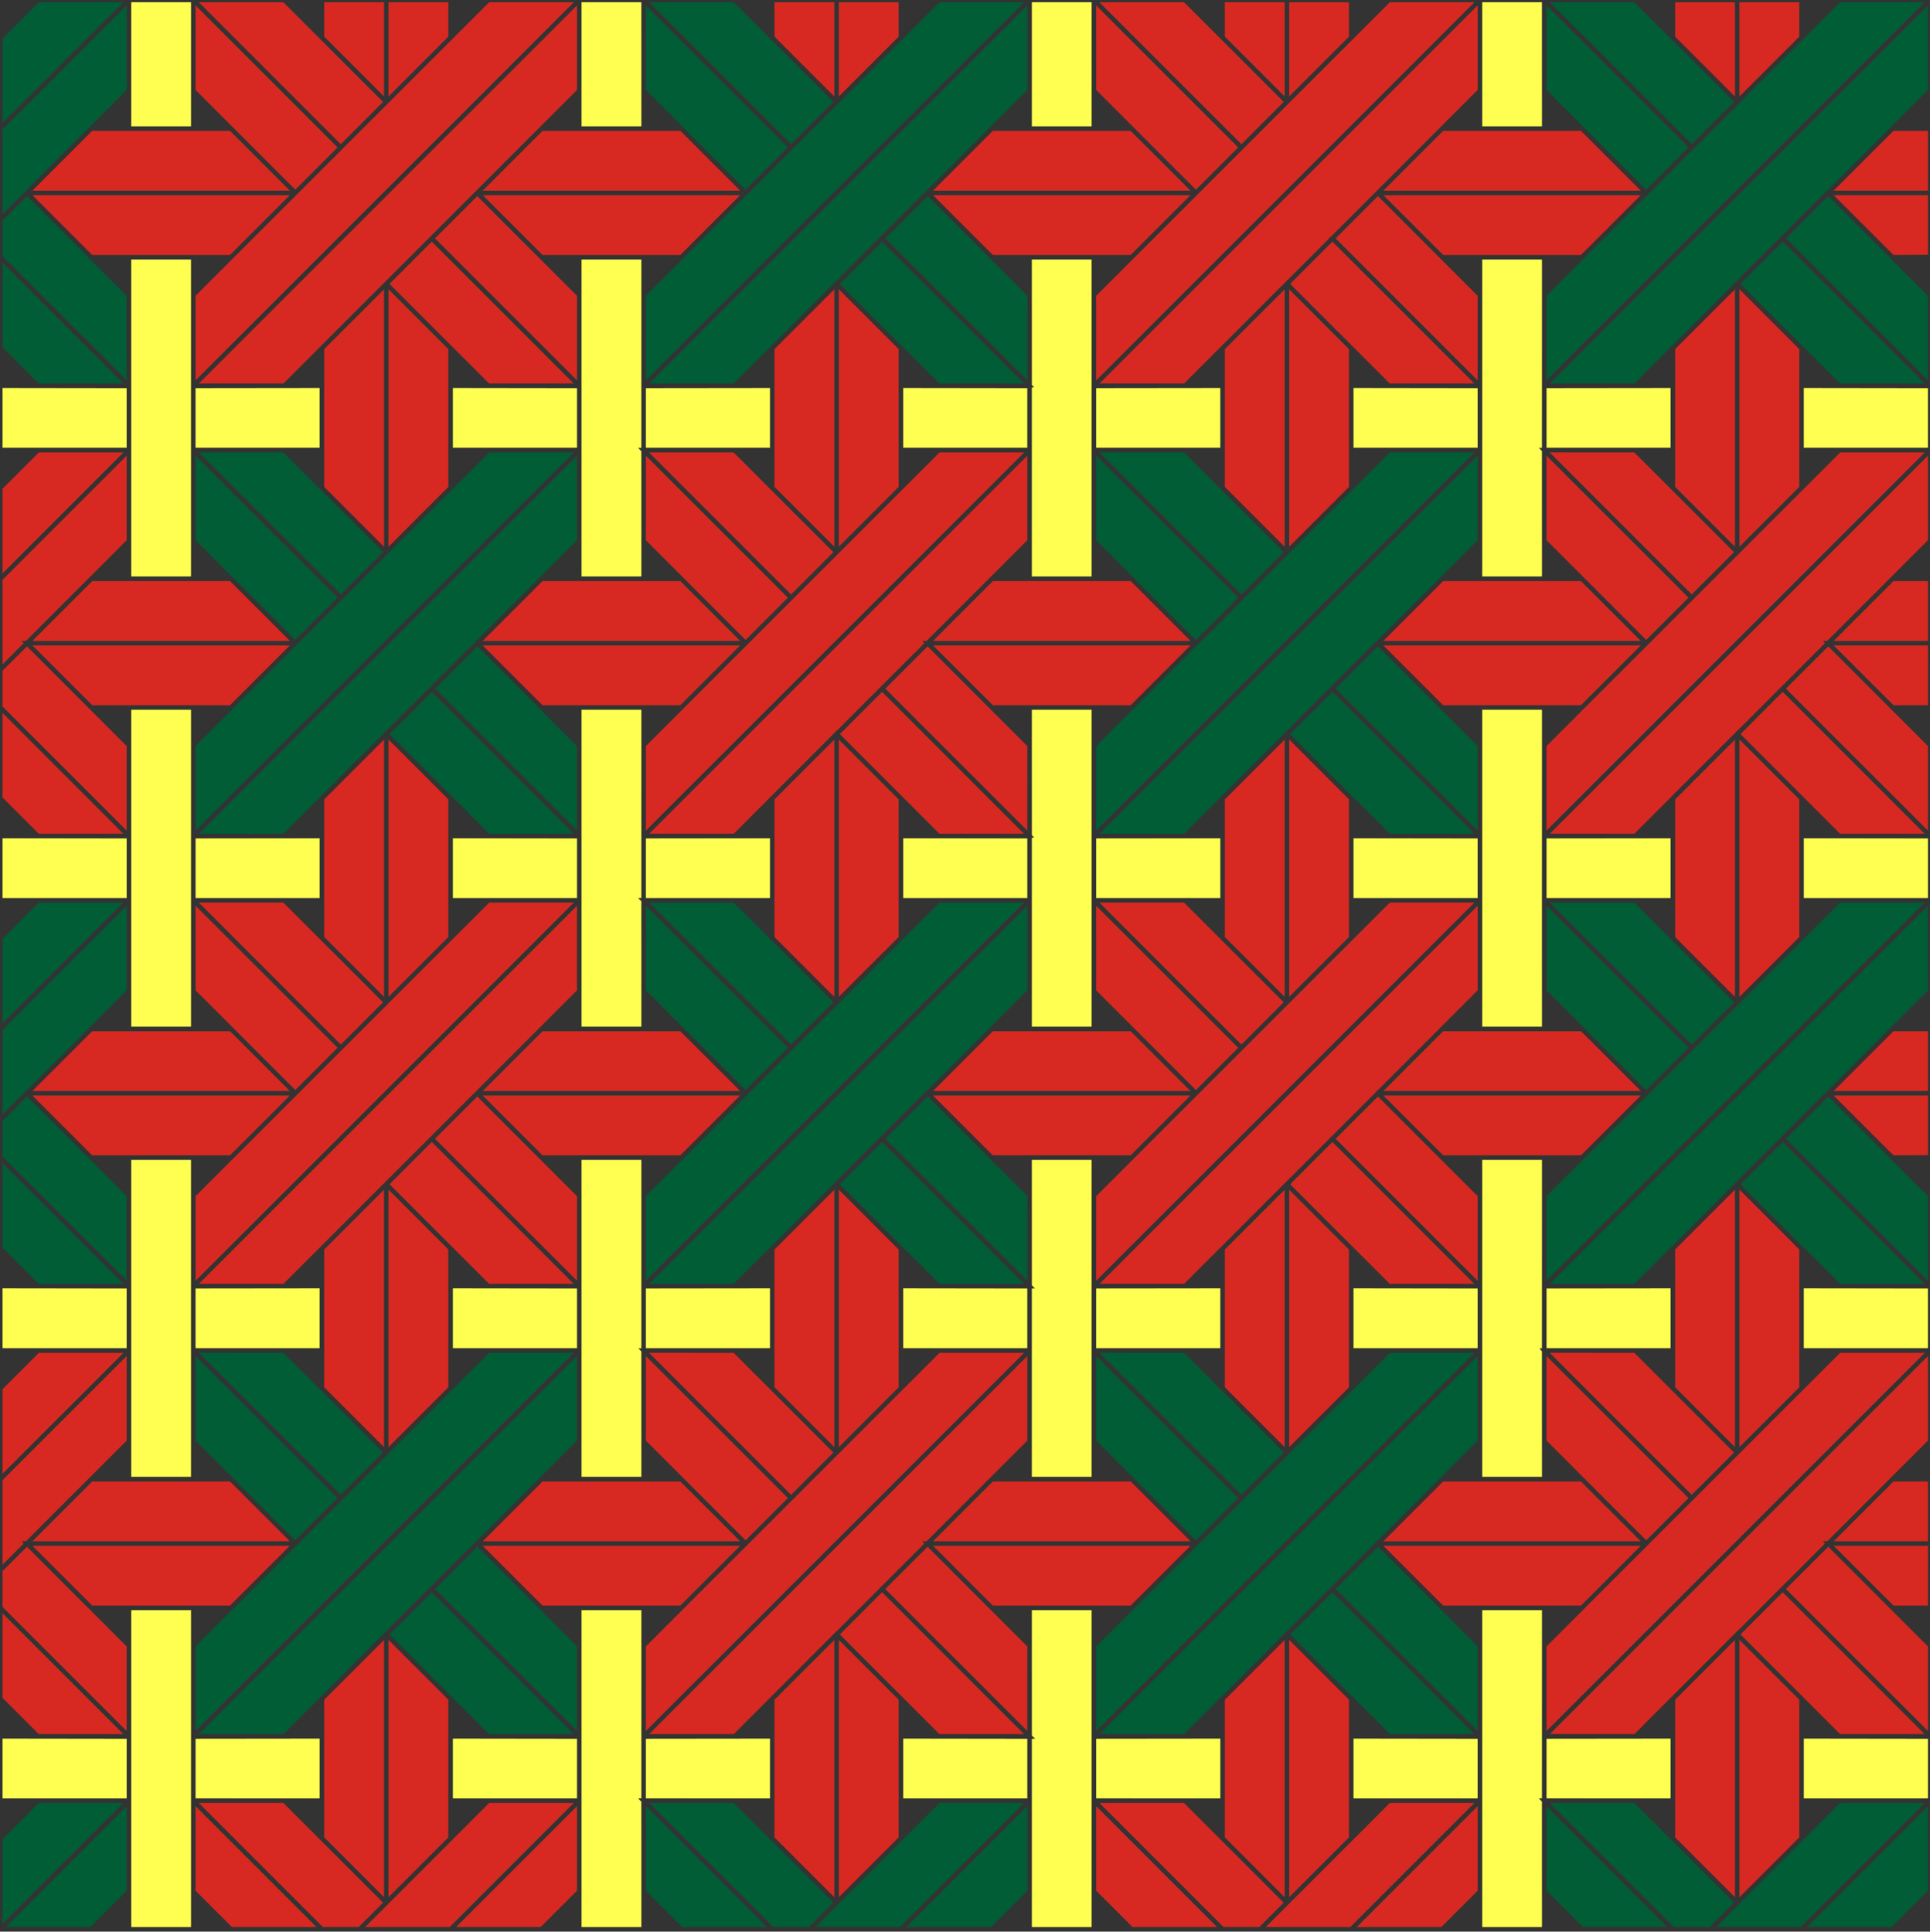 <svg version="1.1" xmlns="http://www.w3.org/2000/svg" xmlns:xlink="http://www.w3.org/1999/xlink" x="0px" y="0px"
	 width="425.199px" height="425.631px" viewBox="0 0 425.199 425.631" enable-background="new 0 0 425.199 425.631"
	 xml:space="preserve">
<rect x="0" y="0" width="425.199" height="425.631" fill="#333333" stroke="none"/>
<g id="Calque_1" class="fill-color01">
	<path fill="#d72921" d="M5.229,141.716l-4.671,4.672v-18.631l27.348-27.348v18.631L5.727,141.218H4.732L5.229,141.716z
		 M8.569,99.699l-8.011,8.011v18.631l26.643-26.643L8.569,99.699z M27.909,164.401L5.939,142.43l-5.381,5.375v7.875l27.351,27.351
		V164.401z M27.169,183.705L0.558,157.094v18.63l7.981,7.981H27.169z M52.708,30.863l-2.03-2.03H20.319L7.146,42.006h56.703
		L52.708,30.863z M43.079,56.179h7.598l13.172-13.173H7.146l13.173,13.173H43.079z M98.772,0.486H85.599V21.25L98.772,8.08V0.486z
		 M84.598,0.486H71.426v7.591l13.173,13.172V0.486z M106.357,42.006h56.698l-13.171-13.173h-30.354L106.357,42.006z M119.528,56.179
		h22.768h7.587l13.172-13.173h-56.699L119.528,56.179z M197.977,0.486h-13.172V21.25l13.172-13.17V0.486z M183.804,0.486h-13.173
		v7.591l13.173,13.172V0.486z M50.677,128.044H20.319L7.146,141.217h56.703L50.677,128.044z M20.319,155.391h22.764h7.594
		l13.172-13.173H7.146L20.319,155.391z M85.599,120.461l13.173-13.17v-30.36L85.599,63.758V120.461z M71.426,107.289l13.173,13.172
		V63.764L71.426,76.937V107.289z M106.357,141.217h56.698l-11.142-11.143l-2.03-2.03H119.53L106.357,141.217z M119.528,155.391
		h22.768h7.587l13.172-13.173h-56.699L119.528,155.391z M197.977,76.931l-13.172-13.173v56.703l13.172-13.17V76.931z
		 M183.804,63.763l-13.173,13.173v30.352l13.173,13.172V63.763z M62.454,84.494l22.59-22.596l0.004,0.002l9.371-9.371l0.354-0.354
		l0.354-0.354l31.996-31.996l0-18.632L43.823,84.494H62.454z M75.08,33.191L43.085,65.186l-0.001,18.632l83.332-83.331l-18.632,0
		l-32.42,32.419L75.08,33.191z M84.392,22.458L62.42,0.486H43.79L75.08,31.777L84.392,22.458z M65.057,41.799l9.316-9.315
		l-31.29-31.29l0.002,18.632L65.057,41.799z M95.833,52.529l31.289,31.289v-18.63L105.151,43.22L95.833,52.529z M85.815,62.556
		l21.938,21.938h18.63c-4.812-4.812-28.104-28.104-31.257-31.258L85.815,62.556z M184.313,161.052l10.354-10.354
		c3.039-3.039,6.067-6.067,8.983-8.982l-0.498-0.498h0.995c11.374-11.375,20.9-20.9,22.178-22.178v-18.63l-83.295,83.296h18.631
		l22.635-22.671L184.313,161.052z M206.989,99.699c-0.918,0.918-6.097,6.097-13.161,13.16l-19.331,19.331l-0.212,0.212l-31.99,31.99
		v18.631l83.326-83.324L206.989,99.699z M142.992,99.695l31.293,31.293l9.312-9.319l-21.973-21.972L142.992,99.695z
		 M173.578,131.695l-31.283-31.283v18.63l21.967,21.967L173.578,131.695z M195.038,151.741l31.29,31.289v-18.629l-21.97-21.971
		L195.038,151.741z M225.588,183.705l-31.257-31.257l-9.297,9.307l21.924,21.951H225.588z M249.097,28.833h-30.358l-13.172,13.173
		h56.703L249.097,28.833z M241.498,56.179h7.599l13.172-13.173h-56.703l13.172,13.173H241.498z M297.192,0.486H284.02v20.763
		L297.192,8.08V0.486z M283.018,0.486h-13.172v7.591l13.172,13.171V0.486z M305.031,41.751l-0.255,0.254h56.697l-13.172-13.173
		h-30.353L305.031,41.751z M317.948,56.179h22.768h7.587l13.172-13.173h-56.699L317.948,56.179z M396.397,0.486h-13.172v20.763
		L396.397,8.08V0.486z M382.223,0.486h-13.172v7.591l13.172,13.171V0.486z M218.739,128.044l-13.172,13.173h56.703l-13.172-13.173
		H218.739z M262.269,142.218h-56.703l13.172,13.173h22.764h7.595L262.269,142.218z M284.02,120.46l13.172-13.169v-30.36
		L284.02,63.759V120.46z M269.846,107.289l13.172,13.171V63.764l-13.172,13.172V107.289z M348.302,128.044h-30.353l-13.173,13.173
		h56.697L348.302,128.044z M317.948,155.391h22.768h7.587l13.172-13.173h-56.699L317.948,155.391z M396.397,76.931l-13.172-13.172
		v56.701l13.172-13.169V76.931z M382.223,120.46V63.764l-13.172,13.172v30.352l11.55,11.549L382.223,120.46z M260.875,84.494
		l22.78-22.787l0.002,0.004l8.439-8.439l0.67-0.671l-0.078-0.052l0.502-0.373l0.29-0.29v0l0.533-0.533l31.527-31.528V1.194
		l-83.298,83.3H260.875z M272.133,34.557l-30.629,30.629l-0.002,18.632l83.332-83.331l-18.631,0.001l-31.996,31.996L272.133,34.557z
		 M282.813,22.458L260.84,0.486h-18.631l31.291,31.29L282.813,22.458z M263.477,41.799l9.316-9.315l-31.291-31.29l0.002,18.632
		L263.477,41.799z M294.252,52.53c0.312,0.31,0.856,0.854,1.871,1.87l29.418,29.418V65.187L303.571,43.22L294.252,52.53z
		 M284.235,62.556l21.938,21.938h18.631l-29.387-29.387c-0.858-0.859-1.503-1.503-1.871-1.871L284.235,62.556z M424.744,100.409
		l-83.296,83.296h18.632c0.714-0.714,3.674-3.675,7.971-7.971l0.146-0.182l14.551-14.551l0.017,0.019l19.304-19.304l-0.497-0.498
		h0.995l22.178-22.178V100.409z M373.412,131.695l-2.074,2.074l-30.623,30.622v18.632l83.326-83.325l-18.633,0.001L373.412,131.695z
		 M382.018,121.669l-21.973-21.972l-18.633-0.002l31.293,31.293L382.018,121.669z M371.998,131.695l-31.283-31.283v18.631
		l8.001,8.001l0.149,0.146l13.816,13.819L371.998,131.695z M424.748,164.401l-21.971-21.971l-9.319,9.311l31.29,31.289V164.401z
		 M424.008,183.705l-31.257-31.257l-9.278,9.287l0.002,0.002l-0.02,0.02l21.922,21.949H424.008z M417.158,28.833l-13.173,13.173
		h20.765V28.833H417.158z M417.158,56.179l7.592-0.032V43.007h-20.765L417.158,56.179z M403.986,141.217h20.765v-13.173h-7.592
		L403.986,141.217z M417.158,155.391h7.59l0.002-13.173h-20.765L417.158,155.391z M4.731,339.609h0.997l22.178-22.178v-18.633
		L0.558,326.147v18.632l4.671-4.671L4.731,339.609z M8.569,298.092l-8.011,8.011v18.63l26.641-26.641H8.569z M0.558,346.197v7.875
		l27.351,27.351v-18.63l-21.97-21.971L0.558,346.197z M0.558,374.117l7.98,7.98h18.631L0.558,355.486V374.117z M7.145,240.398H63.85
		l-1.623-1.623l-11.551-11.551H20.319L7.145,240.398z M20.319,254.572h22.76h7.597l13.173-13.174H7.145L20.319,254.572z
		 M85.599,219.641l13.173-13.168v-30.334l-13.173-13.172V219.641z M71.426,206.469l13.173,13.172v-56.666l-13.173,13.173V206.469z
		 M149.882,227.224H119.53l-13.174,13.174h56.7L149.882,227.224z M149.882,254.572l13.173-13.174h-56.701l13.173,13.174h22.768
		H149.882z M197.977,176.138l-13.172-13.172v56.675l13.172-13.168V176.138z M183.804,162.975l-13.173,13.173v30.321l13.173,13.172
		V162.975z M50.677,326.435H20.319L7.145,339.609H63.85L50.677,326.435z M20.319,353.783h22.764h7.594l13.173-13.174H7.145
		L20.319,353.783z M98.772,275.324L85.599,262.15v56.702l13.173-13.169V275.324z M84.598,262.155l-13.173,13.173v30.353
		l13.173,13.172V262.155z M106.356,339.609h56.699l-13.173-13.174H119.53L106.356,339.609z M142.296,353.783h7.586l13.173-13.174
		h-56.701l13.173,13.174H142.296z M197.977,275.324l-13.172-13.174v56.702l13.172-13.169V275.324z M183.804,262.155l-13.173,13.173
		v30.353l13.173,13.172V262.155z M85.075,260.264l9.343-9.343l9.523-9.523l15.174-15.174l8.006-8.006l0-18.631l-83.299,83.299h18.63
		l22.619-22.625L85.075,260.264z M75.08,231.583l-31.996,31.995l-0.001,18.633l83.332-83.331l-18.632,0l-32.697,32.696
		L75.08,231.583z M43.79,198.879c1.174,1.174,3.471,3.471,6.312,6.312l24.979,24.979l9.312-9.319l-21.972-21.971H43.79z
		 M51.091,226.224l0.149,0.146l13.817,13.82l9.316-9.315l-31.29-31.29l0.002,18.632L51.091,226.224z M95.833,250.922l31.289,31.288
		v-18.63l-21.971-21.967L95.833,250.922z M126.384,282.886l-31.258-31.258l-9.311,9.32l21.939,21.938H126.384z M193.624,350.133
		l0.182-0.182l0.366-0.367l0.159-0.158l9.318-9.318l-0.498-0.498h0.997l22.177-22.178v-18.631l-83.296,83.297h18.632l22.634-22.671
		l0.018,0.018l0.491-0.491v0.001L193.624,350.133z M206.989,298.092c-0.94,0.94-6.344,6.344-13.664,13.663l-18.792,18.792
		l-0.247,0.247l-23.99,23.989c-4.337,4.338-7.319,7.318-8,8v18.632l83.326-83.325L206.989,298.092z M183.598,320.06l-21.973-21.971
		l-18.633-0.004l31.293,31.294L183.598,320.06z M173.578,330.087l-31.283-31.282v18.631l8,8l0.149,0.146l13.818,13.82
		L173.578,330.087z M195.038,350.133l31.29,31.289v-18.629l-21.97-21.971L195.038,350.133z M185.034,360.146l21.923,21.951h18.63
		l-31.257-31.258L185.034,360.146z M205.565,240.398h56.705l-13.174-13.174h-30.357L205.565,240.398z M241.498,254.572h7.598
		l13.174-13.174h-56.705l13.173,13.174H241.498z M284.02,219.64l13.172-13.167v-30.334l-13.172-13.171V219.64z M269.846,206.469
		l13.172,13.171v-56.664l-13.172,13.172V206.469z M348.301,227.224h-30.352l-13.174,13.174h56.699L348.301,227.224z
		 M348.301,254.572l13.174-13.174h-56.701l13.174,13.174h22.768H348.301z M396.397,176.138l-13.172-13.171v56.673l13.172-13.167
		V176.138z M382.223,162.976l-13.172,13.172v30.321l13.172,13.171V162.976z M249.096,326.435h-30.357l-13.173,13.174h56.705
		L249.096,326.435z M218.739,353.783h22.764h7.594l13.174-13.174h-56.705L218.739,353.783z M297.192,275.324L284.02,262.15v56.701
		l13.172-13.168V275.324z M283.018,262.156l-13.172,13.172v30.353l13.172,13.171V262.156z M348.301,326.435h-30.352l-13.173,13.174
		h56.698L348.301,326.435z M317.948,353.783h22.768h7.586l13.174-13.174h-56.701L317.948,353.783z M383.225,318.851l13.172-13.168
		v-30.359l-13.172-13.174V318.851z M382.223,262.156l-13.172,13.172v30.353l13.172,13.171V262.156z M283.656,260.103l0.361-0.361
		l8.82-8.82l0.707-0.707l8.816-8.816l15.174-15.174l8.006-8.006v-18.632l-83.299,83.3h18.631l22.781-22.787L283.656,260.103z
		 M273.5,231.583l-31.996,31.995l-0.002,18.633l83.332-83.331l-18.631,0.001l-32.688,32.687L273.5,231.583z M242.21,198.879
		c1.891,1.892,6.697,6.698,12.008,12.009l19.282,19.281l9.312-9.319l-21.972-21.971H242.21z M249.51,226.224l13.967,13.967
		l9.316-9.315c-1.686-1.685-9.188-9.186-19.282-19.281l-12.009-12.008l0.002,18.632L249.51,226.224z M294.252,250.922l31.289,31.289
		V263.58l-21.971-21.967L294.252,250.922z M324.803,282.886l-31.258-31.258l-9.311,9.32l21.939,21.938H324.803z M391.03,351.147
		l1.014-1.015l0.354-0.354l0.354-0.354l0.884-0.882l8.436-8.436l-0.499-0.499h0.997l22.177-22.178v-18.631l-83.297,83.297h18.633
		l22.662-22.699l0.018,0.019l0.463-0.463v0.001L391.03,351.147z M405.408,298.092l-31.996,31.995v0.001l-6.362,6.361l-26.335,26.334
		v18.633l83.326-83.326L405.408,298.092z M382.018,320.06l-21.973-21.971l-18.633-0.004l31.293,31.293L382.018,320.06z
		 M371.998,330.088l-31.283-31.283v18.631l8,8l0.15,0.146l13.816,13.82L371.998,330.088z M393.457,350.133l31.291,31.289v-18.629
		l-21.971-21.971L393.457,350.133z M383.453,360.146l21.924,21.951h18.631L392.75,350.84L383.453,360.146z M403.985,240.398h20.766
		v-13.174h-7.592L403.985,240.398z M417.158,254.572l7.592-0.033v-13.141h-20.766L417.158,254.572z M403.985,339.609h20.766v-13.174
		h-7.592L403.985,339.609z M417.158,353.783h7.59l0.002-13.174h-20.766L417.158,353.783z M98.772,374.531l-13.173-13.173v56.676
		l13.173-13.169V374.531z M71.426,404.861l13.173,13.173v-56.667l-13.173,13.174V404.861z M184.805,418.034l13.172-13.169v-30.334
		l-13.172-13.173V418.034z M170.631,404.861l13.173,13.173v-56.667l-13.173,13.174V404.861z M100.484,424.617h18.631l8.006-8.006
		l0-18.633l-1.418,1.419L100.484,424.617z M107.783,397.273l-27.344,27.344H99.07l27.345-27.346L107.783,397.273z M70.426,405.275
		l-8.004-8.004H43.791c0.186,0.187,0.4,0.4,0.641,0.641l26.705,26.705h7.887l5.369-5.375L70.426,405.275z M43.083,400.779
		l0.002,15.832l8.006,8.006h18.63l-26.638-26.639L43.083,400.779z M297.192,374.531l-13.172-13.172v56.674l13.172-13.168V374.531z
		 M269.846,404.861l13.172,13.172v-56.665l-13.172,13.173V404.861z M383.225,418.033l13.172-13.168v-30.334l-13.172-13.172V418.033z
		 M369.051,404.861l13.172,13.172v-56.665l-13.172,13.173V404.861z M317.535,424.617l8.006-8.006v-18.633l-26.638,26.639H317.535z
		 M306.203,397.273l-27.345,27.344h18.63l27.346-27.346L306.203,397.273z M268.846,405.275l-8.004-8.004H242.21
		c1.421,1.421,4.487,4.486,8.176,8.176l19.171,19.17h7.887l5.369-5.375L268.846,405.275z M241.504,416.611l8.006,8.006h18.631
		l-26.639-26.639L241.504,416.611z"/>
</g>
<g id="Calque_2" class="fill-color02">
	<path fill="#005D36" d="M0.558,28.545l27.35-27.351l-0.001,18.632L0.558,47.176V28.545z M8.569,0.488L0.558,8.499V27.13
		L27.201,0.487L8.569,0.488z M27.906,65.186L5.939,43.219l-5.381,5.375v7.875l27.348,27.347V65.186z M27.169,84.494L0.558,57.883
		v18.63l7.981,7.981H27.169z M161.66,84.494l22.591-22.597l0.003,0.002l9.282-9.282l0.088-0.089l0.104-0.104l0.604-0.604l0,0
		l31.994-31.995l0.002-18.632l-83.299,83.3H161.66z M206.989,0.488c-0.918,0.918-6.097,6.097-13.161,13.16l-19.331,19.331
		l-0.212,0.212l-31.99,31.99v18.631l83.326-83.324L206.989,0.488z M183.598,22.458L161.626,0.486h-18.63l31.291,31.291
		L183.598,22.458z M173.578,32.484L142.296,1.201v18.63l21.967,21.967L173.578,32.484z M226.324,65.185l-21.966-21.967l-9.32,9.311
		l31.286,31.285V65.185z M185.021,62.556l21.938,21.938h18.63c-24.458-24.457-29.999-30-31.257-31.258L185.021,62.556z
		 M62.454,183.705l22.635-22.671l0.019,0.018l42.014-42.014l0-18.632l-83.298,83.299H62.454z M75.08,132.402l-31.996,31.995
		l-0.001,18.632l83.332-83.331l-18.632,0l-32.42,32.419L75.08,132.402z M84.392,121.669L62.42,99.697l-18.633-0.002l31.294,31.293
		L84.392,121.669z M65.057,141.01l9.316-9.315l-31.291-31.291l0.002,18.633L65.057,141.01z M95.833,151.74l31.289,31.289v-18.63
		l-21.971-21.967L95.833,151.74z M95.126,152.448l-9.297,9.307l21.925,21.951h18.63L95.126,152.448z M424.748,1.194l-83.3,83.3
		h18.632l22.78-22.787l0.002,0.004l8.994-8.994l0.187-0.187v0l0.35-0.35l0.35-0.35v0l0.16-0.16l31.844-31.845L424.748,1.194z
		 M405.408,0.488l-31.996,31.996l-2.074,2.074L340.715,65.18v18.632l83.326-83.325L405.408,0.488z M382.018,22.458L360.045,0.486
		h-18.63l31.29,31.29L382.018,22.458z M348.865,27.979l13.816,13.819l9.316-9.315L340.715,1.2v18.631l8.001,8.001L348.865,27.979z
		 M424.744,65.185l-21.967-21.967l-9.32,9.311c0.689,0.689,2.71,2.709,8.604,8.603l22.684,22.682V65.185z M392.75,53.237
		l-9.311,9.32l21.938,21.938h18.631C419.195,79.68,395.901,56.387,392.75,53.237z M260.875,183.705
		c0.714-0.714,3.674-3.675,7.971-7.971l0.146-0.182l14.551-14.551l0.017,0.019l41.981-41.982v-18.632l-83.298,83.3H260.875z
		 M306.203,99.699l-31.996,31.996l-2.074,2.073l-30.629,30.629l-0.002,18.632l83.332-83.331L306.203,99.699z M273.5,130.988
		l9.312-9.318L260.84,99.697l-18.635-0.002l3.906,3.906L273.5,130.988z M263.477,141.01l9.316-9.315l-31.291-31.29l0.002,18.632
		L263.477,141.01z M294.253,151.741l9.284,9.284l22.004,22.004v-18.631l-21.971-21.967L294.253,151.741z M293.546,152.448
		l-9.298,9.307l21.924,21.951h18.631L293.546,152.448z M0.558,226.936v18.631l27.349-27.349l0.001-18.632l-17.247,17.246
		L0.558,226.936z M8.569,198.881l-8.011,8.011v18.631l26.643-26.643L8.569,198.881z M27.906,263.578L5.939,241.611l-5.381,5.375
		v7.875l27.348,27.347V263.578z M27.169,282.886L0.558,256.275v18.63l7.982,7.981H27.169z M161.658,282.886l22.62-22.626
		l0.003,0.003l9.342-9.342l32.703-32.703l0.002-18.632l-83.3,83.3H161.658z M206.989,198.881
		c-1.553,1.553-15.299,15.298-29.736,29.735l-2.906,2.906l-0.061,0.061l-23.99,23.989c-4.337,4.338-7.319,7.318-8,8v18.632
		l83.326-83.324L206.989,198.881z M183.598,220.849l-21.972-21.971h-18.63l31.29,31.29L183.598,220.849z M150.445,226.371
		l13.818,13.82l9.315-9.315c-2.455-2.453-16.985-16.984-24.979-24.979l-6.304-6.304v18.63l8,8.001L150.445,226.371z
		 M226.324,263.578l-21.966-21.967l-9.32,9.311l31.286,31.285V263.578z M185.021,260.949l21.939,21.938h18.628l-31.257-31.258
		L185.021,260.949z M43.823,382.097h18.632l22.629-22.667l0.02,0.018l9.226-9.226l0.089-0.09l0.101-0.101l0.606-0.606h0
		l31.996-31.996l0-18.633l-0.814,0.813L43.823,382.097z M107.783,298.092L75.717,330.16h0l-0.279,0.285l-32.353,32.344
		l-0.001,18.633l83.332-83.332L107.783,298.092z M84.392,320.06L62.42,298.09l-18.633-0.004L75.08,329.38L84.392,320.06z
		 M51.091,325.435l0.149,0.146l13.817,13.82l9.316-9.314l-31.291-31.291l0.002,18.633L51.091,325.435z M95.833,350.133
		l31.289,31.288v-18.63l-21.971-21.967L95.833,350.133z M85.829,360.146l21.924,21.951h18.631L95.126,350.84L85.829,360.146z
		 M341.448,282.886h18.631l22.781-22.787l0.002,0.004l9.182-9.182l0.707-0.707l31.996-31.996l0.002-18.632l-52.528,52.528
		L341.448,282.886z M405.408,198.881l-32.688,32.687l-0.016,0.016l-31.99,31.989v18.633l83.326-83.325L405.408,198.881z
		 M341.415,198.879l27.073,27.073c2.046,2.046,3.57,3.569,4.217,4.217l9.312-9.319l-21.972-21.971H341.415z M348.865,226.371
		l13.816,13.82l9.316-9.315c-3.166-3.165-26.499-26.498-31.283-31.283v18.631l8,8L348.865,226.371z M424.744,263.578l-21.967-21.967
		l-9.32,9.311l31.287,31.285V263.578z M383.44,260.949l21.939,21.938h18.629l-31.258-31.258L383.44,260.949z M260.875,382.097
		l22.662-22.699l0.018,0.02l8.27-8.271l1.014-1.015l0.354-0.354l0.354-0.354l0.884-0.882l31.112-31.114v-18.633l-83.299,83.301
		H260.875z M306.203,298.092l-31.996,31.995v0.001l-6.361,6.36l-26.342,26.341l-0.002,18.633l83.332-83.332L306.203,298.092z
		 M282.813,320.06L260.84,298.09l-18.635-0.004l31.295,31.293L282.813,320.06z M263.477,339.402l9.316-9.314l-31.291-31.291
		l0.002,18.633L263.477,339.402z M294.252,350.133l31.289,31.289v-18.631l-21.971-21.967L294.252,350.133z M284.248,360.146
		l21.924,21.951h18.631l-31.258-31.258L284.248,360.146z M19.901,424.617l8.006-8.006l0.001-18.633L1.27,424.617H19.901z
		 M8.569,397.273l-8.011,8.011v18.63l26.643-26.643L8.569,397.273z M218.321,424.617l8.006-8.006l0.002-18.633l-26.639,26.639
		H218.321z M206.989,397.273c-1.466,1.466-13.813,13.812-27.345,27.344h18.631l27.346-27.346L206.989,397.273z M161.627,397.271
		h-18.631c0.536,0.536,1.307,1.308,2.259,2.26l25.086,25.086h7.887l5.369-5.375L161.627,397.271z M142.296,416.617l8,8h18.63
		l-26.631-26.632V416.617z M416.74,424.617l8.006-8.006l0.002-18.633l-26.639,26.639H416.74z M405.408,397.273l-27.345,27.344
		h18.632l27.346-27.346L405.408,397.273z M360.047,397.271h-18.631c0.026,0.026,0.047,0.046,0.074,0.074l27.271,27.271h7.887
		l5.369-5.375L360.047,397.271z M340.715,397.985v18.632l8,8h18.631C359.607,416.878,344.468,401.739,340.715,397.985z"/>
</g>
<g id="Calque_3" class="fill-color03">
	<path fill="#ffff51" d="M42.082,0.486l0,27.346H28.909V0.486H42.082z M128.122,0.486v27.346h13.174l-0.008-27.346H128.122z
		 M99.775,98.667h27.346V85.531l-27.346-0.037V98.667z M142.296,98.667h27.335V85.494l-27.335,0.032V98.667z M141.296,57.179
		h-13.174v69.833h13.174l-0.008-27.608l-0.707-0.707l0.71-0.002L141.296,57.179z M27.905,85.531L0.559,85.494v13.173h27.346V85.531z
		 M70.421,85.494l-27.342,0.032v13.141h27.342V85.494z M42.079,99.667V85.526v-0.702v-0.33V57.179H28.906v69.833h13.174V99.667z
		 M227.328,27.832h13.174V0.486h-13.174V27.832z M326.541,0.486v27.346h13.174l-0.008-27.346H326.541z M298.196,98.667h27.346
		V85.531l-27.346-0.037V98.667z M340.715,98.667h27.336V85.494l-27.336,0.032V98.667z M339.707,97.99l0.004,0.004l0.004-40.814
		h-13.174v27.352v15.136v27.346h13.174l-0.008-27.617l-0.658-0.691l0.658-0.006V97.99z M226.324,85.531l-27.345-0.037v13.173h27.345
		V85.531z M268.84,85.494l-27.342,0.032v13.141h27.342V85.494z M240.498,99.667V85.526v-0.701v-0.331V57.179h-13.174l0.008,27.643
		l0.478,0.477l-0.485,0.123v14.245v27.346h13.174V99.667z M424.744,85.531l-27.346-0.037v13.173h27.346V85.531z M0.562,197.879
		h27.346v-13.136l-27.346-0.037V197.879z M43.083,197.876l27.342,0.003v-13.173l-27.341,0.032L43.083,197.876z M28.909,226.224
		h13.174v-27.349v-14.138v-28.347H28.909V226.224z M99.775,197.879h27.346v-13.136l-27.346-0.037V197.879z M142.296,197.876
		l27.335,0.003v-13.173l-27.335,0.032V197.876z M141.296,156.391h-13.174v69.833h13.174l-0.008-27.639l-0.707-0.707l0.71-0.002
		L141.296,156.391z M99.775,297.058h27.346v-13.135l-27.346-0.037V297.058z M142.296,297.058h27.335v-13.172l-27.335,0.031V297.058z
		 M141.288,296.382l0.003,0.003l0.004-40.812h-13.174v69.832h13.174l-0.008-27.621l-0.628-0.686l0.628-0.007V296.382z
		 M27.905,283.924l-27.346-0.037v13.172h27.346V283.924z M70.421,283.886l-27.342,0.031v13.141h27.342V283.886z M42.079,298.058
		v-14.141v-0.702v-0.329v-27.314H28.906v69.832h13.174V298.058z M198.982,197.879h27.346v-13.136l-27.346-0.037V197.879z
		 M241.502,197.876l27.342,0.003v-13.173l-27.342,0.032V197.876z M227.332,184.032l0.48,0.478l-0.484,0.123v14.246v27.346h13.174
		v-27.349v-14.138v-28.347h-13.174L227.332,184.032z M298.196,197.879h27.346v-13.136l-27.346-0.037V197.879z M340.715,197.876
		l27.336,0.003v-13.173l-27.336,0.032V197.876z M339.715,156.391h-13.174v27.352v15.136v27.346h13.174l-0.008-27.64l0.004-1.071
		L339.715,156.391z M298.196,297.058h27.346v-13.135l-27.346-0.037V297.058z M340.715,297.058h27.336v-13.172l-27.336,0.031V297.058
		z M339.707,296.382l0.004,0.004l0.004-40.813h-13.174v27.352v15.135v27.346h13.174l-0.008-27.635l-0.56-0.672l0.56-0.006V296.382z
		 M226.324,283.924l-27.345-0.037v13.172h27.345V283.924z M268.84,283.886l-27.342,0.031v13.141h27.342V283.886z M240.498,298.058
		v-14.141v-0.701v-0.33v-27.314h-13.174l0.008,27.644l0.703,0.706l-0.711,0.001v14.136v27.346h13.174V298.058z M397.403,184.705
		v13.173h27.346v-13.136L397.403,184.705z M424.744,283.924l-27.346-0.037v13.172h27.346V283.924z M0.562,396.271h27.346v-13.137
		l-27.346-0.037V396.271z M43.083,396.267l19.753,0.004h7.589v-13.174l-27.341,0.031L43.083,396.267z M28.909,424.617h13.174v-27.35
		v-14.139v-28.346H28.909V424.617z M99.775,396.271h27.346v-13.137l-27.346-0.037V396.271z M142.296,396.267l19.746,0.004h7.59
		v-13.174l-27.335,0.031V396.267z M141.296,354.783h-13.174v69.834h13.174l-0.008-27.64l-0.707-0.707l0.71-0.002L141.296,354.783z
		 M198.982,396.271h27.346v-13.137l-27.346-0.037V396.271z M241.502,396.267l19.753,0.004h7.589v-13.174l-27.342,0.031V396.267z
		 M227.332,382.425l0.712,0.708l-0.716,0.001v14.138v27.346h13.174v-27.35v-14.139v-28.346h-13.174L227.332,382.425z
		 M298.196,396.271h27.346v-13.137l-27.346-0.037V396.271z M340.715,396.267l19.746,0.004h7.59v-13.174l-27.336,0.031V396.267z
		 M339.715,354.783h-13.174v27.352v15.137v27.346h13.174l-0.008-27.642l-0.703-0.706l0.707-0.001L339.715,354.783z M397.403,396.271
		h27.346v-13.137l-27.346-0.037V396.271z"/>
</g>
</svg>
